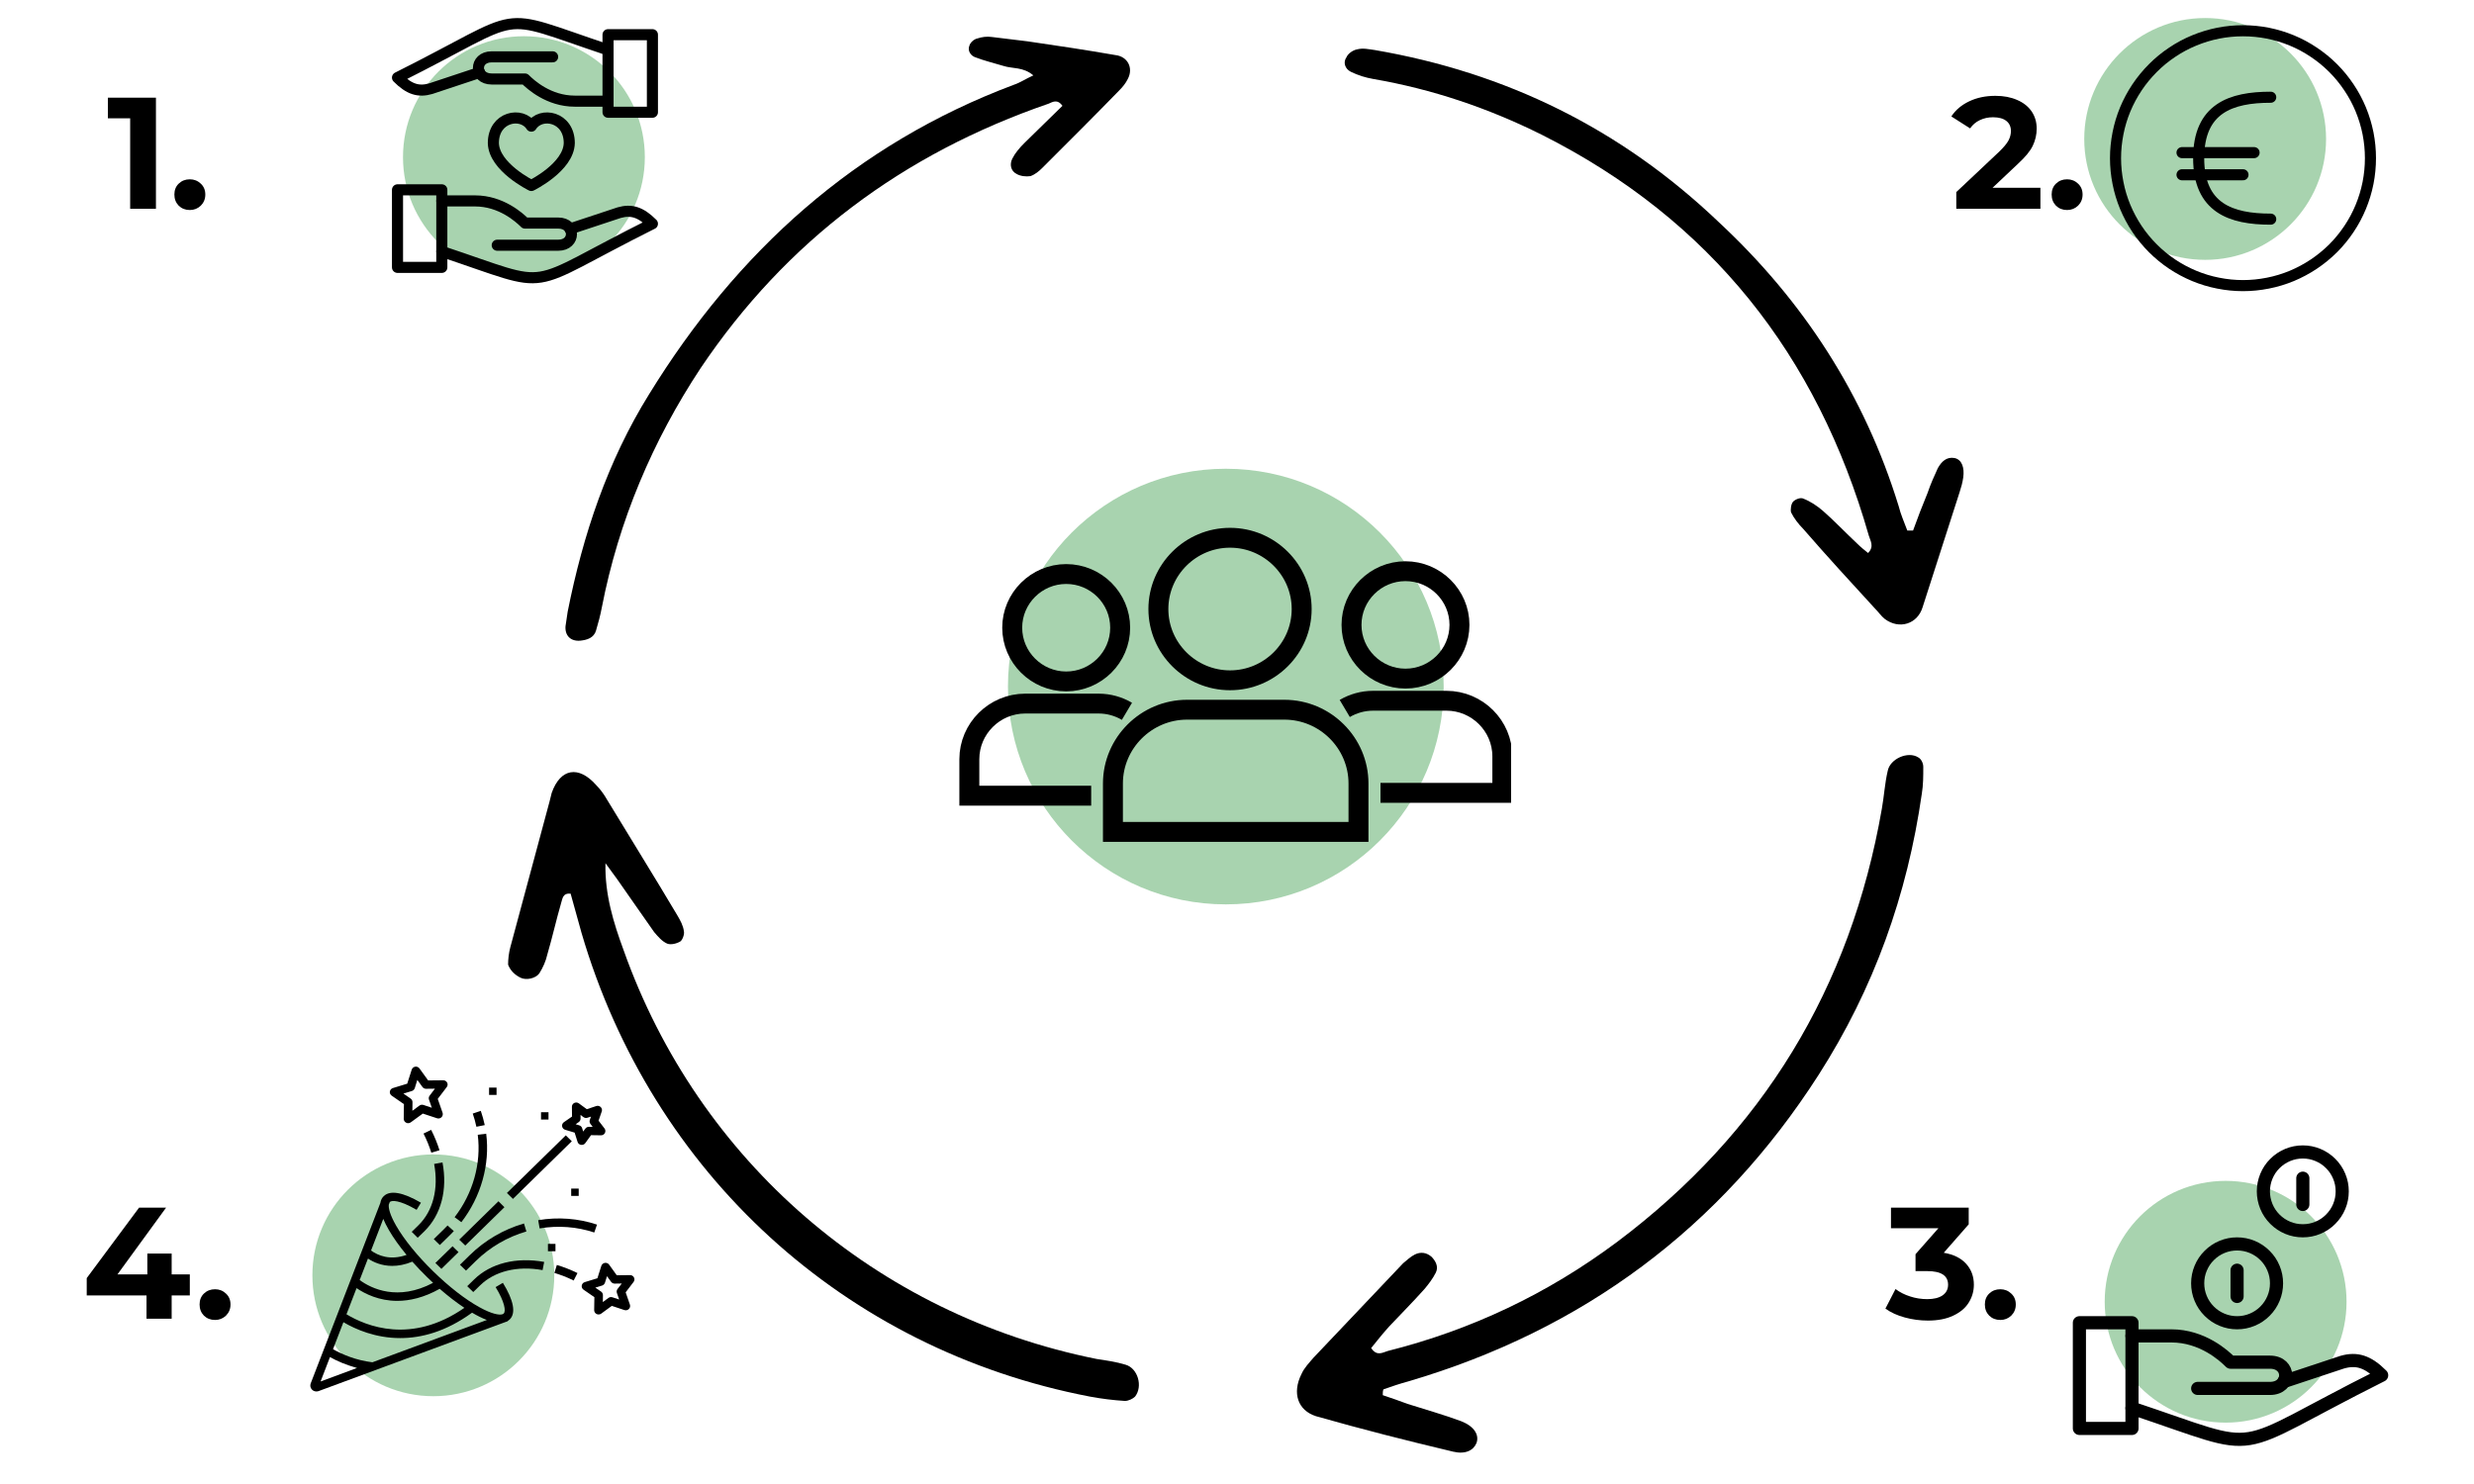 <svg xmlns="http://www.w3.org/2000/svg" xmlns:xlink="http://www.w3.org/1999/xlink" width="250" zoomAndPan="magnify" viewBox="0 0 187.5 112.5" height="150" preserveAspectRatio="xMidYMid meet" version="1.0"><defs><g/><clipPath id="4721428144"><path d="M 76.391 35.535 L 109.414 35.535 L 109.414 68.559 L 76.391 68.559 Z M 76.391 35.535 " clip-rule="nonzero"/></clipPath><clipPath id="537d958ec7"><path d="M 92.902 35.535 C 83.785 35.535 76.391 42.926 76.391 52.047 C 76.391 61.164 83.785 68.559 92.902 68.559 C 102.023 68.559 109.414 61.164 109.414 52.047 C 109.414 42.926 102.023 35.535 92.902 35.535 Z M 92.902 35.535 " clip-rule="nonzero"/></clipPath><clipPath id="1b95863c3a"><path d="M 0.391 0.535 L 33.414 0.535 L 33.414 33.559 L 0.391 33.559 Z M 0.391 0.535 " clip-rule="nonzero"/></clipPath><clipPath id="35cdaeb00c"><path d="M 16.902 0.535 C 7.785 0.535 0.391 7.926 0.391 17.047 C 0.391 26.164 7.785 33.559 16.902 33.559 C 26.023 33.559 33.414 26.164 33.414 17.047 C 33.414 7.926 26.023 0.535 16.902 0.535 Z M 16.902 0.535 " clip-rule="nonzero"/></clipPath><clipPath id="c1c22b870a"><rect x="0" width="34" y="0" height="34"/></clipPath><clipPath id="669b28a4da"><path d="M 72.707 39.98 L 114.523 39.98 L 114.523 63.875 L 72.707 63.875 Z M 72.707 39.98 " clip-rule="nonzero"/></clipPath><clipPath id="013db99a69"><path d="M 38.449 58 L 87 58 L 87 107 L 38.449 107 Z M 38.449 58 " clip-rule="nonzero"/></clipPath><clipPath id="7baecb4a98"><path d="M 98 57 L 146 57 L 146 110.27 L 98 110.27 Z M 98 57 " clip-rule="nonzero"/></clipPath><clipPath id="a37b7ea247"><path d="M 101 3 L 148.957 3 L 148.957 48 L 101 48 Z M 101 3 " clip-rule="nonzero"/></clipPath><clipPath id="454d5a66a6"><path d="M 42 2.746 L 86 2.746 L 86 49 L 42 49 Z M 42 2.746 " clip-rule="nonzero"/></clipPath><clipPath id="699bcc97bb"><path d="M 30.543 2.746 L 48.871 2.746 L 48.871 21.078 L 30.543 21.078 Z M 30.543 2.746 " clip-rule="nonzero"/></clipPath><clipPath id="c6694bfa87"><path d="M 39.707 2.746 C 34.645 2.746 30.543 6.852 30.543 11.914 C 30.543 16.973 34.645 21.078 39.707 21.078 C 44.77 21.078 48.871 16.973 48.871 11.914 C 48.871 6.852 44.77 2.746 39.707 2.746 Z M 39.707 2.746 " clip-rule="nonzero"/></clipPath><clipPath id="d27530a613"><path d="M 0.543 0.746 L 18.871 0.746 L 18.871 19.078 L 0.543 19.078 Z M 0.543 0.746 " clip-rule="nonzero"/></clipPath><clipPath id="cc29982d3d"><path d="M 9.707 0.746 C 4.645 0.746 0.543 4.852 0.543 9.914 C 0.543 14.973 4.645 19.078 9.707 19.078 C 14.77 19.078 18.871 14.973 18.871 9.914 C 18.871 4.852 14.77 0.746 9.707 0.746 Z M 9.707 0.746 " clip-rule="nonzero"/></clipPath><clipPath id="d50bc273ca"><rect x="0" width="19" y="0" height="20"/></clipPath><clipPath id="b1d51d7cf3"><path d="M 157.961 1.367 L 176.289 1.367 L 176.289 19.699 L 157.961 19.699 Z M 157.961 1.367 " clip-rule="nonzero"/></clipPath><clipPath id="b08d11da89"><path d="M 167.125 1.367 C 162.062 1.367 157.961 5.473 157.961 10.535 C 157.961 15.594 162.062 19.699 167.125 19.699 C 172.184 19.699 176.289 15.594 176.289 10.535 C 176.289 5.473 172.184 1.367 167.125 1.367 Z M 167.125 1.367 " clip-rule="nonzero"/></clipPath><clipPath id="524f7d0b75"><path d="M 0.961 0.367 L 19.289 0.367 L 19.289 18.699 L 0.961 18.699 Z M 0.961 0.367 " clip-rule="nonzero"/></clipPath><clipPath id="0c7c2d97cc"><path d="M 10.125 0.367 C 5.062 0.367 0.961 4.473 0.961 9.535 C 0.961 14.594 5.062 18.699 10.125 18.699 C 15.184 18.699 19.289 14.594 19.289 9.535 C 19.289 4.473 15.184 0.367 10.125 0.367 Z M 10.125 0.367 " clip-rule="nonzero"/></clipPath><clipPath id="6782647bf3"><rect x="0" width="20" y="0" height="19"/></clipPath><clipPath id="96f3b8a2f3"><path d="M 159.914 1.91 L 180.074 1.91 L 180.074 22.07 L 159.914 22.07 Z M 159.914 1.91 " clip-rule="nonzero"/></clipPath><clipPath id="fcf4c6cd6d"><path d="M 159.512 89.52 L 177.84 89.52 L 177.84 107.848 L 159.512 107.848 Z M 159.512 89.52 " clip-rule="nonzero"/></clipPath><clipPath id="ae5f28d97e"><path d="M 168.676 89.52 C 163.613 89.52 159.512 93.621 159.512 98.684 C 159.512 103.746 163.613 107.848 168.676 107.848 C 173.738 107.848 177.84 103.746 177.84 98.684 C 177.84 93.621 173.738 89.52 168.676 89.52 Z M 168.676 89.52 " clip-rule="nonzero"/></clipPath><clipPath id="0dad0a166e"><path d="M 0.512 0.52 L 18.84 0.52 L 18.84 18.848 L 0.512 18.848 Z M 0.512 0.52 " clip-rule="nonzero"/></clipPath><clipPath id="9d04fc3088"><path d="M 9.676 0.52 C 4.613 0.52 0.512 4.621 0.512 9.684 C 0.512 14.746 4.613 18.848 9.676 18.848 C 14.738 18.848 18.84 14.746 18.84 9.684 C 18.84 4.621 14.738 0.52 9.676 0.52 Z M 9.676 0.52 " clip-rule="nonzero"/></clipPath><clipPath id="e304412ec9"><rect x="0" width="19" y="0" height="19"/></clipPath><clipPath id="2188bca985"><path d="M 157.098 99 L 163 99 L 163 109 L 157.098 109 Z M 157.098 99 " clip-rule="nonzero"/></clipPath><clipPath id="9fab4b7db6"><path d="M 161 102 L 180.988 102 L 180.988 110 L 161 110 Z M 161 102 " clip-rule="nonzero"/></clipPath><clipPath id="a10c02ad64"><path d="M 171 86.828 L 178 86.828 L 178 94 L 171 94 Z M 171 86.828 " clip-rule="nonzero"/></clipPath><clipPath id="6ef5bda956"><path d="M 23.676 87.516 L 42.008 87.516 L 42.008 105.844 L 23.676 105.844 Z M 23.676 87.516 " clip-rule="nonzero"/></clipPath><clipPath id="f94f097455"><path d="M 32.844 87.516 C 27.781 87.516 23.676 91.617 23.676 96.68 C 23.676 101.742 27.781 105.844 32.844 105.844 C 37.902 105.844 42.008 101.742 42.008 96.68 C 42.008 91.617 37.902 87.516 32.844 87.516 Z M 32.844 87.516 " clip-rule="nonzero"/></clipPath><clipPath id="4ac6ce6b05"><path d="M 0.676 0.516 L 19.008 0.516 L 19.008 18.844 L 0.676 18.844 Z M 0.676 0.516 " clip-rule="nonzero"/></clipPath><clipPath id="8f7de11073"><path d="M 9.844 0.516 C 4.781 0.516 0.676 4.617 0.676 9.68 C 0.676 14.742 4.781 18.844 9.844 18.844 C 14.902 18.844 19.008 14.742 19.008 9.68 C 19.008 4.617 14.902 0.516 9.844 0.516 Z M 9.844 0.516 " clip-rule="nonzero"/></clipPath><clipPath id="526689ad58"><rect x="0" width="20" y="0" height="19"/></clipPath><clipPath id="444435acb8"><path d="M 23.473 90 L 39 90 L 39 105.484 L 23.473 105.484 Z M 23.473 90 " clip-rule="nonzero"/></clipPath><clipPath id="07c4090121"><path d="M 44 95 L 48.113 95 L 48.113 100 L 44 100 Z M 44 95 " clip-rule="nonzero"/></clipPath><clipPath id="38d56a51bf"><path d="M 29 80.844 L 34 80.844 L 34 86 L 29 86 Z M 29 80.844 " clip-rule="nonzero"/></clipPath><clipPath id="9843f0ee2f"><path d="M 29.703 13 L 34 13 L 34 21 L 29.703 21 Z M 29.703 13 " clip-rule="nonzero"/></clipPath><clipPath id="d1499a7796"><path d="M 33 15 L 49.863 15 L 49.863 21.527 L 33 21.527 Z M 33 15 " clip-rule="nonzero"/></clipPath><clipPath id="417dafcce6"><path d="M 45 2 L 49.863 2 L 49.863 9 L 45 9 Z M 45 2 " clip-rule="nonzero"/></clipPath><clipPath id="ea3ba8f795"><path d="M 29.703 1.367 L 47 1.367 L 47 8 L 29.703 8 Z M 29.703 1.367 " clip-rule="nonzero"/></clipPath><clipPath id="ea4c7aa395"><path d="M 0.051 3 L 4 3 L 4 12 L 0.051 12 Z M 0.051 3 " clip-rule="nonzero"/></clipPath><clipPath id="ca0001d173"><rect x="0" width="9" y="0" height="16"/></clipPath><clipPath id="5df5893927"><path d="M 0.828 3 L 8 3 L 8 12 L 0.828 12 Z M 0.828 3 " clip-rule="nonzero"/></clipPath><clipPath id="65470f16ae"><rect x="0" width="12" y="0" height="16"/></clipPath><clipPath id="f7064f2161"><path d="M 0.094 3 L 8 3 L 8 13 L 0.094 13 Z M 0.094 3 " clip-rule="nonzero"/></clipPath><clipPath id="8ff3bd860c"><rect x="0" width="13" y="0" height="16"/></clipPath><clipPath id="30f7ff361e"><path d="M 0.141 3 L 9 3 L 9 12 L 0.141 12 Z M 0.141 3 " clip-rule="nonzero"/></clipPath><clipPath id="9b5f765a38"><rect x="0" width="13" y="0" height="16"/></clipPath></defs><g clip-path="url(#4721428144)"><g clip-path="url(#537d958ec7)"><g transform="matrix(1, 0, 0, 1, 76, 35)"><g clip-path="url(#c1c22b870a)"><g clip-path="url(#1b95863c3a)"><g clip-path="url(#35cdaeb00c)"><path fill="#a8d3af" d="M 0.391 0.535 L 33.414 0.535 L 33.414 33.559 L 0.391 33.559 Z M 0.391 0.535 " fill-opacity="1" fill-rule="nonzero"/></g></g></g></g></g></g><g clip-path="url(#669b28a4da)"><path stroke-linecap="butt" transform="matrix(0.216, 0, 0, 0.215, 71.954, 30.432)" fill="none" stroke-linejoin="miter" d="M 83.383 108.698 L 117.527 108.698 C 131.827 108.698 143.534 120.396 143.534 134.709 L 143.534 151.782 L 57.376 151.782 L 57.376 134.709 C 57.376 120.414 69.084 108.698 83.383 108.698 Z M 83.383 108.698 " stroke="#000000" stroke-width="7" stroke-opacity="1" stroke-miterlimit="22.926"/><path stroke-linecap="butt" transform="matrix(0.216, 0, 0, 0.215, 71.954, 30.432)" fill="none" stroke-linejoin="miter" d="M 98.462 98.327 C 112.308 98.327 123.599 87.048 123.599 73.207 C 123.599 59.366 112.308 48.069 98.462 48.069 C 84.615 48.069 73.324 59.366 73.324 73.207 C 73.324 87.048 84.615 98.327 98.462 98.327 Z M 98.462 98.327 " stroke="#000000" stroke-width="7" stroke-opacity="1" stroke-miterlimit="22.926"/><path stroke-linecap="butt" transform="matrix(0.216, 0, 0, 0.215, 71.954, 30.432)" fill="none" stroke-linejoin="miter" d="M 138.714 108.262 C 141.631 106.537 145.039 105.538 148.663 105.538 L 174.398 105.538 C 185.182 105.538 194.008 114.365 194.008 125.136 L 194.008 138.014 L 151.255 138.014 " stroke="#000000" stroke-width="7" stroke-opacity="1" stroke-miterlimit="22.926"/><path stroke-linecap="butt" transform="matrix(0.216, 0, 0, 0.215, 71.954, 30.432)" fill="none" stroke-linejoin="miter" d="M 160.027 97.728 C 170.448 97.728 178.965 89.227 178.965 78.783 C 178.965 68.357 170.448 59.857 160.027 59.857 C 149.588 59.857 141.088 68.357 141.088 78.783 C 141.07 89.227 149.588 97.728 160.027 97.728 Z M 160.027 97.728 " stroke="#000000" stroke-width="7" stroke-opacity="1" stroke-miterlimit="22.926"/><path stroke-linecap="butt" transform="matrix(0.216, 0, 0, 0.215, 71.954, 30.432)" fill="none" stroke-linejoin="miter" d="M 62.287 109.261 C 59.37 107.536 55.962 106.537 52.338 106.537 L 26.603 106.537 C 15.819 106.537 6.993 115.364 6.993 126.135 L 6.993 139.013 L 49.746 139.013 " stroke="#000000" stroke-width="7" stroke-opacity="1" stroke-miterlimit="22.926"/><path stroke-linecap="butt" transform="matrix(0.216, 0, 0, 0.215, 71.954, 30.432)" fill="none" stroke-linejoin="miter" d="M 40.974 98.727 C 51.413 98.727 59.913 90.226 59.913 79.782 C 59.913 69.356 51.413 60.856 40.974 60.856 C 30.553 60.856 22.035 69.356 22.035 79.782 C 22.035 90.226 30.553 98.727 40.974 98.727 Z M 40.974 98.727 " stroke="#000000" stroke-width="7" stroke-opacity="1" stroke-miterlimit="22.926"/></g><g clip-path="url(#013db99a69)"><path fill="#000000" d="M 39.445 74.117 C 39.887 74.336 40.602 74.172 40.875 73.789 C 41.152 73.348 41.371 72.855 41.48 72.359 C 41.867 71.043 42.145 69.777 42.527 68.457 C 42.637 68.129 42.637 67.691 43.246 67.746 C 43.52 68.734 43.793 69.723 44.07 70.711 C 49.41 88.953 64 102.305 82.609 105.875 C 83.492 106.039 84.371 106.148 85.254 106.203 C 85.527 106.203 85.859 106.039 86.023 105.875 C 86.629 105.105 86.242 103.73 85.309 103.457 C 84.594 103.238 83.82 103.129 83.105 103.02 C 66.422 99.668 52.934 88.02 47.262 72.031 C 46.492 69.941 45.832 67.801 45.887 65.438 C 46.164 65.82 46.492 66.262 46.77 66.645 C 47.703 67.965 48.641 69.34 49.574 70.656 C 49.852 70.984 50.18 71.371 50.566 71.535 C 50.844 71.645 51.281 71.535 51.559 71.371 C 51.723 71.262 51.887 70.82 51.832 70.602 C 51.777 70.16 51.559 69.777 51.336 69.395 C 49.574 66.426 47.758 63.516 45.996 60.602 C 45.777 60.219 45.5 59.832 45.172 59.504 C 43.852 58.02 42.473 58.238 41.812 60.109 C 41.758 60.328 41.703 60.547 41.648 60.766 C 40.656 64.449 39.664 68.129 38.676 71.809 C 38.562 72.25 38.508 72.688 38.508 73.129 C 38.676 73.57 39.004 73.898 39.445 74.117 Z M 39.445 74.117 " fill-opacity="1" fill-rule="nonzero"/></g><g clip-path="url(#7baecb4a98)"><path fill="#000000" d="M 99.734 107.359 C 103.203 108.348 106.672 109.227 110.141 110.051 C 111.074 110.27 111.68 109.941 111.902 109.391 C 112.121 108.785 111.734 108.129 110.746 107.742 C 109.422 107.25 108.047 106.863 106.672 106.426 C 106.066 106.203 105.461 105.984 104.797 105.766 C 104.797 105.602 104.797 105.434 104.852 105.324 C 105.461 105.105 106.121 104.887 106.727 104.723 C 119.996 100.82 130.398 93.074 137.832 81.48 C 142.016 74.941 144.551 67.855 145.652 60.164 C 145.762 59.504 145.762 58.844 145.762 58.129 C 145.762 57.855 145.598 57.523 145.375 57.414 C 144.605 56.922 143.227 57.523 143.062 58.461 C 142.844 59.395 142.789 60.383 142.621 61.316 C 140.254 74.887 133.594 85.875 122.527 94.172 C 117.297 98.074 111.516 100.82 105.184 102.414 C 104.797 102.523 104.359 102.852 103.918 102.195 C 104.359 101.645 104.797 101.094 105.293 100.547 C 106.176 99.609 107.055 98.73 107.938 97.742 C 108.266 97.359 108.598 96.918 108.816 96.48 C 109.039 96.039 108.816 95.602 108.488 95.27 C 108.102 94.941 107.66 94.887 107.223 95.105 C 106.891 95.27 106.613 95.547 106.34 95.766 C 104.082 98.129 101.824 100.547 99.566 102.906 C 99.238 103.293 98.852 103.676 98.633 104.172 C 97.918 105.602 98.355 106.918 99.734 107.359 Z M 99.734 107.359 " fill-opacity="1" fill-rule="nonzero"/></g><g clip-path="url(#a37b7ea247)"><path fill="#000000" d="M 102.375 5.441 C 102.926 5.715 103.477 5.879 104.082 5.988 C 108.543 6.758 112.781 8.188 116.855 10.219 C 129.629 16.648 137.723 26.922 141.633 40.602 C 141.742 40.988 142.07 41.426 141.578 41.922 C 141.301 41.703 141.027 41.48 140.75 41.207 C 139.871 40.383 139.043 39.504 138.164 38.734 C 137.723 38.352 137.227 38.02 136.676 37.801 C 136.457 37.691 136.07 37.855 135.906 38.02 C 135.742 38.188 135.684 38.625 135.742 38.844 C 135.961 39.285 136.293 39.723 136.676 40.109 C 138.438 42.141 140.254 44.121 142.07 46.098 C 142.348 46.371 142.566 46.703 142.844 46.922 C 143.945 47.746 145.32 47.305 145.707 46.043 C 146.641 43.129 147.578 40.219 148.516 37.305 C 148.625 36.977 148.734 36.594 148.789 36.207 C 148.898 35.438 148.68 34.836 148.129 34.723 C 147.523 34.613 147.137 35 146.863 35.492 C 146.586 36.098 146.312 36.703 146.09 37.363 C 145.707 38.297 145.32 39.285 144.988 40.219 C 144.824 40.219 144.715 40.219 144.551 40.219 C 144.328 39.613 144.055 39.012 143.891 38.352 C 141.301 29.945 136.676 22.801 130.234 16.812 C 122.801 9.727 114.102 5.496 104.191 3.793 C 103.754 3.738 103.312 3.625 102.871 3.738 C 102.539 3.793 102.156 4.066 102.047 4.34 C 101.77 4.727 101.934 5.219 102.375 5.441 Z M 102.375 5.441 " fill-opacity="1" fill-rule="nonzero"/></g><g clip-path="url(#454d5a66a6)"><path fill="#000000" d="M 43.961 48.57 C 44.512 48.516 45.008 48.352 45.172 47.801 C 45.336 47.25 45.5 46.648 45.613 46.043 C 46.879 39.504 49.465 33.406 53.098 27.91 C 59.598 18.242 68.461 11.648 79.473 7.859 C 79.746 7.746 80.133 7.473 80.52 8.023 C 79.582 8.957 78.59 9.891 77.656 10.824 C 77.27 11.207 76.938 11.594 76.719 12.031 C 76.5 12.473 76.609 12.969 77.051 13.188 C 77.324 13.352 77.766 13.406 78.094 13.352 C 78.426 13.242 78.758 12.969 78.977 12.746 C 80.957 10.77 82.887 8.848 84.812 6.867 C 85.086 6.594 85.309 6.32 85.473 5.988 C 85.914 5.164 85.473 4.285 84.539 4.176 C 82.336 3.793 80.133 3.461 77.875 3.133 C 76.996 3.023 76.113 2.914 75.176 2.805 C 74.793 2.746 74.406 2.805 74.078 2.914 C 73.801 2.969 73.527 3.242 73.469 3.461 C 73.305 3.848 73.582 4.23 73.91 4.34 C 74.625 4.617 75.344 4.781 76.059 5 C 76.719 5.219 77.543 5.055 78.316 5.715 C 77.711 5.988 77.324 6.266 76.828 6.43 C 64.828 10.934 55.852 19.066 49.191 29.891 C 46.051 34.945 44.18 40.547 43.023 46.371 C 42.969 46.758 42.914 47.086 42.859 47.473 C 42.805 48.184 43.246 48.625 43.961 48.57 Z M 43.961 48.57 " fill-opacity="1" fill-rule="nonzero"/></g><g clip-path="url(#699bcc97bb)"><g clip-path="url(#c6694bfa87)"><g transform="matrix(1, 0, 0, 1, 30, 2)"><g clip-path="url(#d50bc273ca)"><g clip-path="url(#d27530a613)"><g clip-path="url(#cc29982d3d)"><path fill="#a8d3af" d="M 0.543 0.746 L 18.871 0.746 L 18.871 19.078 L 0.543 19.078 Z M 0.543 0.746 " fill-opacity="1" fill-rule="nonzero"/></g></g></g></g></g></g><g clip-path="url(#b1d51d7cf3)"><g clip-path="url(#b08d11da89)"><g transform="matrix(1, 0, 0, 1, 157, 1)"><g clip-path="url(#6782647bf3)"><g clip-path="url(#524f7d0b75)"><g clip-path="url(#0c7c2d97cc)"><path fill="#a8d3af" d="M 0.961 0.367 L 19.289 0.367 L 19.289 18.699 L 0.961 18.699 Z M 0.961 0.367 " fill-opacity="1" fill-rule="nonzero"/></g></g></g></g></g></g><g clip-path="url(#96f3b8a2f3)"><path stroke-linecap="round" transform="matrix(0.84, 0, 0, 0.84, 159.913, 1.911)" fill="none" stroke-linejoin="round" d="M 23.499 12.001 C 23.499 12.754 23.425 13.503 23.28 14.242 C 23.132 14.986 22.913 15.702 22.625 16.4 C 22.336 17.097 21.983 17.762 21.56 18.39 C 21.141 19.018 20.667 19.599 20.132 20.134 C 19.597 20.664 19.016 21.143 18.388 21.562 C 17.761 21.98 17.1 22.334 16.403 22.626 C 15.705 22.915 14.984 23.133 14.245 23.278 C 13.501 23.426 12.757 23.501 11.999 23.501 C 11.246 23.501 10.497 23.426 9.758 23.278 C 9.014 23.133 8.297 22.915 7.6 22.626 C 6.902 22.334 6.237 21.98 5.61 21.562 C 4.982 21.143 4.401 20.664 3.87 20.134 C 3.336 19.599 2.857 19.018 2.438 18.39 C 2.02 17.762 1.666 17.097 1.373 16.4 C 1.085 15.702 0.866 14.986 0.722 14.242 C 0.574 13.503 0.499 12.754 0.499 12.001 C 0.499 11.243 0.574 10.499 0.722 9.755 C 0.866 9.015 1.085 8.295 1.373 7.597 C 1.666 6.899 2.02 6.239 2.438 5.611 C 2.857 4.984 3.336 4.402 3.87 3.868 C 4.401 3.333 4.982 2.858 5.61 2.44 C 6.237 2.017 6.902 1.663 7.6 1.375 C 8.297 1.087 9.014 0.868 9.758 0.719 C 10.497 0.575 11.246 0.501 11.999 0.501 C 12.757 0.501 13.501 0.575 14.245 0.719 C 14.984 0.868 15.705 1.087 16.403 1.375 C 17.1 1.663 17.761 2.017 18.388 2.44 C 19.016 2.858 19.597 3.333 20.132 3.868 C 20.667 4.402 21.141 4.984 21.56 5.611 C 21.983 6.239 22.336 6.899 22.625 7.597 C 22.913 8.295 23.132 9.015 23.28 9.755 C 23.425 10.499 23.499 11.243 23.499 12.001 Z M 23.499 12.001 " stroke="#000000" stroke-width="1" stroke-opacity="1" stroke-miterlimit="10"/></g><path stroke-linecap="round" transform="matrix(0.84, 0, 0, 0.84, 159.913, 1.911)" fill="none" stroke-linejoin="round" d="M 14.501 17.502 C 10.911 17.502 8 16.502 8 12.001 C 8 7.499 10.911 6.5 14.501 6.5 " stroke="#000000" stroke-width="1" stroke-opacity="1" stroke-miterlimit="10"/><path stroke-linecap="round" transform="matrix(0.84, 0, 0, 0.84, 159.913, 1.911)" fill="none" stroke-linejoin="round" d="M 6.498 13.498 L 11.999 13.498 " stroke="#000000" stroke-width="1" stroke-opacity="1" stroke-miterlimit="10"/><path stroke-linecap="round" transform="matrix(0.84, 0, 0, 0.84, 159.913, 1.911)" fill="none" stroke-linejoin="round" d="M 6.498 11.499 L 12.999 11.499 " stroke="#000000" stroke-width="1" stroke-opacity="1" stroke-miterlimit="10"/><g clip-path="url(#fcf4c6cd6d)"><g clip-path="url(#ae5f28d97e)"><g transform="matrix(1, 0, 0, 1, 159, 89)"><g clip-path="url(#e304412ec9)"><g clip-path="url(#0dad0a166e)"><g clip-path="url(#9d04fc3088)"><path fill="#a8d3af" d="M 0.512 0.52 L 18.84 0.52 L 18.84 18.848 L 0.512 18.848 Z M 0.512 0.52 " fill-opacity="1" fill-rule="nonzero"/></g></g></g></g></g></g><g clip-path="url(#2188bca985)"><path stroke-linecap="butt" transform="matrix(0.996, 0, 0, 0.996, 157.096, 86.829)" fill="none" stroke-linejoin="round" d="M 0.5 13.5 L 4.502 13.5 L 4.502 21.543 L 0.5 21.543 Z M 0.5 13.5 " stroke="#000000" stroke-width="1" stroke-opacity="1" stroke-miterlimit="10"/></g><g clip-path="url(#9fab4b7db6)"><path stroke-linecap="round" transform="matrix(0.996, 0, 0, 0.996, 157.096, 86.829)" fill="none" stroke-linejoin="round" d="M 4.502 20.001 C 15.001 23.501 11.501 23.501 23.5 17.498 C 22.437 16.439 21.597 16.188 20.498 16.502 L 16.065 17.973 " stroke="#000000" stroke-width="1" stroke-opacity="1" stroke-miterlimit="10"/></g><path stroke-linecap="round" transform="matrix(0.996, 0, 0, 0.996, 157.096, 86.829)" fill="none" stroke-linejoin="round" d="M 4.502 14.501 L 7.499 14.501 C 9.854 14.501 11.501 15.999 12 16.502 C 12 16.502 13.499 16.502 15.001 16.502 C 16.594 16.502 16.594 18.499 15.001 18.499 L 9.5 18.499 " stroke="#000000" stroke-width="1" stroke-opacity="1" stroke-miterlimit="10"/><g clip-path="url(#a10c02ad64)"><path stroke-linecap="round" transform="matrix(0.996, 0, 0, 0.996, 157.096, 86.829)" fill="none" stroke-linejoin="round" d="M 20.498 3.499 C 20.498 3.899 20.424 4.28 20.271 4.648 C 20.118 5.017 19.902 5.339 19.619 5.621 C 19.341 5.904 19.015 6.12 18.646 6.273 C 18.281 6.426 17.897 6.5 17.501 6.5 C 17.1 6.5 16.72 6.426 16.351 6.273 C 15.986 6.12 15.66 5.904 15.378 5.621 C 15.095 5.339 14.88 5.017 14.727 4.648 C 14.578 4.28 14.499 3.899 14.499 3.499 C 14.499 3.102 14.578 2.718 14.727 2.353 C 14.88 1.984 15.095 1.659 15.378 1.38 C 15.66 1.097 15.986 0.882 16.351 0.729 C 16.72 0.576 17.1 0.501 17.501 0.501 C 17.897 0.501 18.281 0.576 18.646 0.729 C 19.015 0.882 19.341 1.097 19.619 1.38 C 19.902 1.659 20.118 1.984 20.271 2.353 C 20.424 2.718 20.498 3.102 20.498 3.499 Z M 20.498 3.499 " stroke="#000000" stroke-width="1" stroke-opacity="1" stroke-miterlimit="10"/></g><path stroke-linecap="round" transform="matrix(0.996, 0, 0, 0.996, 157.096, 86.829)" fill="none" stroke-linejoin="round" d="M 15.5 10.498 C 15.5 10.899 15.425 11.279 15.272 11.648 C 15.119 12.017 14.903 12.339 14.621 12.621 C 14.338 12.904 14.016 13.119 13.648 13.272 C 13.279 13.425 12.898 13.5 12.498 13.5 C 12.102 13.5 11.721 13.425 11.352 13.272 C 10.984 13.119 10.662 12.904 10.379 12.621 C 10.097 12.339 9.881 12.017 9.728 11.648 C 9.575 11.279 9.5 10.899 9.5 10.498 C 9.5 10.102 9.575 9.718 9.728 9.353 C 9.881 8.984 10.097 8.658 10.379 8.38 C 10.662 8.097 10.984 7.881 11.352 7.728 C 11.721 7.575 12.102 7.501 12.498 7.501 C 12.898 7.501 13.279 7.575 13.648 7.728 C 14.016 7.881 14.338 8.097 14.621 8.38 C 14.903 8.658 15.119 8.984 15.272 9.353 C 15.425 9.718 15.5 10.102 15.5 10.498 Z M 15.5 10.498 " stroke="#000000" stroke-width="1" stroke-opacity="1" stroke-miterlimit="10"/><path stroke-linecap="round" transform="matrix(0.996, 0, 0, 0.996, 157.096, 86.829)" fill="none" stroke-linejoin="round" d="M 12.498 9.502 L 12.498 11.499 " stroke="#000000" stroke-width="1" stroke-opacity="1" stroke-miterlimit="10"/><path stroke-linecap="round" transform="matrix(0.996, 0, 0, 0.996, 157.096, 86.829)" fill="none" stroke-linejoin="round" d="M 17.501 2.498 L 17.501 4.499 " stroke="#000000" stroke-width="1" stroke-opacity="1" stroke-miterlimit="10"/><g clip-path="url(#6ef5bda956)"><g clip-path="url(#f94f097455)"><g transform="matrix(1, 0, 0, 1, 23, 87)"><g clip-path="url(#526689ad58)"><g clip-path="url(#4ac6ce6b05)"><g clip-path="url(#8f7de11073)"><path fill="#a8d3af" d="M 0.676 0.516 L 19.008 0.516 L 19.008 18.844 L 0.676 18.844 Z M 0.676 0.516 " fill-opacity="1" fill-rule="nonzero"/></g></g></g></g></g></g><path fill="#000000" d="M 37.066 82.449 L 37.633 82.449 L 37.633 83.004 L 37.066 83.004 Z M 37.066 82.449 " fill-opacity="1" fill-rule="nonzero"/><path fill="#000000" d="M 41.004 84.316 L 41.57 84.316 L 41.57 84.871 L 41.004 84.871 Z M 41.004 84.316 " fill-opacity="1" fill-rule="nonzero"/><path fill="#000000" d="M 41.527 94.297 L 42.098 94.297 L 42.098 94.855 L 41.527 94.855 Z M 41.527 94.297 " fill-opacity="1" fill-rule="nonzero"/><path fill="#000000" d="M 43.289 90.105 L 43.859 90.105 L 43.859 90.66 L 43.289 90.66 Z M 43.289 90.105 " fill-opacity="1" fill-rule="nonzero"/><g clip-path="url(#444435acb8)"><path fill="#000000" d="M 37.562 97.574 C 38.246 98.691 38.359 99.398 38.172 99.578 C 38.16 99.594 38.145 99.605 38.121 99.613 L 38.062 99.637 C 37.832 99.699 37.301 99.633 36.336 99.098 C 35.262 98.508 34.012 97.535 32.82 96.367 C 31.625 95.199 30.633 93.977 30.027 92.926 C 29.547 92.09 29.438 91.59 29.465 91.324 L 29.543 91.121 C 29.691 90.984 30.277 90.961 31.574 91.715 L 31.902 91.176 C 30.539 90.379 29.562 90.207 29.082 90.68 C 28.945 90.812 28.859 90.98 28.828 91.188 L 23.547 104.875 C 23.484 105.039 23.523 105.227 23.652 105.352 C 23.742 105.441 23.859 105.484 23.98 105.484 C 24.035 105.484 24.09 105.477 24.145 105.457 L 38.113 100.293 L 38.285 100.23 C 38.312 100.223 38.336 100.211 38.359 100.203 L 38.484 100.156 L 38.477 100.145 C 38.531 100.109 38.582 100.07 38.629 100.027 C 39.113 99.551 38.938 98.59 38.113 97.25 Z M 36.898 100.066 L 28.223 103.273 C 26.965 103.121 25.938 102.676 25.238 102.281 L 26.027 100.234 C 26.945 100.773 28.457 101.438 30.332 101.438 C 31.93 101.438 33.793 100.957 35.777 99.512 C 36.172 99.746 36.551 99.934 36.898 100.066 Z M 26.258 99.633 L 27.023 97.652 C 27.676 98.094 28.734 98.617 30.109 98.617 C 31.043 98.617 32.125 98.375 33.324 97.703 C 33.945 98.246 34.582 98.738 35.195 99.145 C 31.18 101.938 27.758 100.539 26.258 99.633 Z M 32.824 97.25 C 30.141 98.664 28.152 97.688 27.258 97.039 L 27.887 95.41 C 28.328 95.699 28.945 95.965 29.727 95.965 C 30.184 95.965 30.691 95.875 31.25 95.645 C 31.598 96.035 31.969 96.43 32.363 96.812 C 32.516 96.961 32.668 97.109 32.824 97.25 Z M 29.465 93.234 C 29.809 93.832 30.27 94.477 30.812 95.133 C 29.559 95.574 28.645 95.18 28.121 94.801 L 29.047 92.402 C 29.152 92.656 29.293 92.934 29.465 93.234 Z M 25.008 102.879 C 25.543 103.176 26.242 103.488 27.07 103.699 L 24.297 104.727 Z M 25.008 102.879 " fill-opacity="1" fill-rule="nonzero"/></g><path fill="#000000" d="M 42.828 85.645 L 43.551 85.863 L 43.773 86.566 C 43.812 86.688 43.91 86.773 44.035 86.789 C 44.055 86.793 44.07 86.793 44.09 86.793 C 44.195 86.793 44.297 86.746 44.359 86.656 L 44.793 86.055 L 45.547 86.066 C 45.672 86.066 45.789 86 45.844 85.891 C 45.902 85.777 45.891 85.648 45.816 85.547 L 45.363 84.957 L 45.605 84.258 C 45.648 84.141 45.617 84.012 45.527 83.926 C 45.438 83.836 45.309 83.809 45.188 83.848 L 44.473 84.086 L 43.871 83.645 C 43.77 83.57 43.637 83.559 43.523 83.613 C 43.41 83.672 43.34 83.781 43.344 83.906 L 43.352 84.645 L 42.738 85.07 C 42.633 85.141 42.582 85.262 42.602 85.387 C 42.621 85.508 42.707 85.605 42.828 85.645 Z M 43.859 85.066 C 43.949 85.004 44 84.906 44 84.797 L 43.996 84.523 L 44.219 84.688 C 44.309 84.75 44.422 84.77 44.523 84.734 L 44.789 84.648 L 44.699 84.906 C 44.664 85.008 44.684 85.121 44.75 85.203 L 44.918 85.426 L 44.637 85.422 C 44.527 85.418 44.426 85.473 44.363 85.559 L 44.199 85.781 L 44.117 85.52 C 44.086 85.418 44.004 85.34 43.898 85.309 L 43.629 85.227 Z M 43.859 85.066 " fill-opacity="1" fill-rule="nonzero"/><g clip-path="url(#07c4090121)"><path fill="#000000" d="M 48.047 96.84 C 47.988 96.73 47.875 96.66 47.746 96.664 L 46.742 96.676 L 46.164 95.871 C 46.09 95.77 45.969 95.719 45.84 95.738 C 45.715 95.758 45.613 95.844 45.574 95.965 L 45.277 96.902 L 44.32 97.195 C 44.199 97.23 44.109 97.332 44.09 97.453 C 44.07 97.578 44.121 97.699 44.227 97.77 L 45.047 98.336 L 45.031 99.32 C 45.031 99.445 45.102 99.559 45.215 99.613 C 45.262 99.637 45.312 99.648 45.367 99.648 C 45.438 99.648 45.504 99.629 45.562 99.586 L 46.367 98.996 L 47.316 99.312 C 47.438 99.352 47.57 99.324 47.66 99.234 C 47.75 99.145 47.781 99.02 47.738 98.898 L 47.418 97.969 L 48.016 97.184 C 48.094 97.082 48.105 96.953 48.047 96.84 Z M 46.754 98.02 L 46.926 98.516 L 46.422 98.348 C 46.316 98.312 46.203 98.328 46.113 98.395 L 45.688 98.707 L 45.695 98.184 C 45.695 98.078 45.645 97.977 45.555 97.914 L 45.117 97.613 L 45.629 97.457 C 45.73 97.426 45.812 97.348 45.848 97.242 L 46.004 96.746 L 46.312 97.172 C 46.375 97.258 46.477 97.309 46.586 97.309 L 47.121 97.301 L 46.801 97.719 C 46.734 97.805 46.719 97.918 46.754 98.02 Z M 46.754 98.02 " fill-opacity="1" fill-rule="nonzero"/></g><g clip-path="url(#38d56a51bf)"><path fill="#000000" d="M 29.688 83.062 L 30.613 83.703 L 30.598 84.816 C 30.598 84.941 30.668 85.055 30.781 85.109 C 30.828 85.137 30.883 85.148 30.934 85.148 C 31.004 85.148 31.074 85.125 31.133 85.082 L 32.043 84.418 L 33.121 84.773 C 33.238 84.812 33.371 84.785 33.461 84.695 C 33.551 84.605 33.582 84.477 33.543 84.359 L 33.176 83.305 L 33.855 82.414 C 33.934 82.312 33.945 82.184 33.887 82.07 C 33.828 81.961 33.711 81.891 33.586 81.895 L 32.449 81.906 L 31.793 81 C 31.719 80.895 31.594 80.844 31.469 80.863 C 31.344 80.883 31.238 80.969 31.203 81.09 L 30.863 82.152 L 29.777 82.484 C 29.656 82.52 29.57 82.621 29.547 82.742 C 29.527 82.867 29.582 82.988 29.688 83.062 Z M 31.215 82.707 C 31.316 82.676 31.398 82.598 31.434 82.492 L 31.629 81.867 L 32.016 82.402 C 32.078 82.488 32.18 82.539 32.289 82.539 C 32.293 82.539 32.293 82.539 32.293 82.539 L 32.961 82.531 L 32.562 83.059 C 32.496 83.145 32.477 83.254 32.512 83.355 L 32.727 83.977 L 32.094 83.766 C 31.992 83.73 31.875 83.75 31.789 83.812 L 31.254 84.207 L 31.262 83.551 C 31.262 83.445 31.211 83.344 31.121 83.281 L 30.574 82.902 Z M 31.215 82.707 " fill-opacity="1" fill-rule="nonzero"/></g><path fill="#000000" d="M 40.789 92.5 L 40.898 93.125 C 42.297 92.887 43.727 92.996 45.039 93.434 L 45.246 92.836 C 43.836 92.363 42.293 92.246 40.789 92.5 Z M 40.789 92.5 " fill-opacity="1" fill-rule="nonzero"/><path fill="#000000" d="M 34.859 95.879 L 35.316 96.324 L 36.066 95.59 C 37.137 94.543 38.461 93.77 39.895 93.355 L 39.711 92.75 C 38.172 93.195 36.754 94.023 35.609 95.145 Z M 34.859 95.879 " fill-opacity="1" fill-rule="nonzero"/><path fill="#000000" d="M 36.738 85.293 C 36.66 84.926 36.559 84.562 36.438 84.211 L 35.828 84.418 C 35.941 84.742 36.035 85.078 36.105 85.418 Z M 36.738 85.293 " fill-opacity="1" fill-rule="nonzero"/><path fill="#000000" d="M 36.848 85.945 L 36.207 86.023 C 36.484 88.195 35.844 90.473 34.453 92.273 L 34.965 92.652 C 36.457 90.723 37.145 88.277 36.848 85.945 Z M 36.848 85.945 " fill-opacity="1" fill-rule="nonzero"/><path fill="#000000" d="M 33.625 93.203 L 32.875 93.934 L 33.332 94.383 L 34.082 93.648 C 34.188 93.543 34.293 93.438 34.395 93.328 L 33.918 92.902 C 33.824 93.004 33.723 93.105 33.625 93.203 Z M 33.625 93.203 " fill-opacity="1" fill-rule="nonzero"/><path fill="#000000" d="M 42.016 96.5 C 42.504 96.645 42.996 96.836 43.477 97.074 L 43.766 96.508 C 43.25 96.258 42.727 96.051 42.203 95.895 Z M 42.016 96.5 " fill-opacity="1" fill-rule="nonzero"/><path fill="#000000" d="M 35.922 97.004 L 35.41 97.504 L 35.867 97.949 L 36.379 97.449 C 37.484 96.363 39.215 95.938 41.121 96.285 L 41.242 95.664 C 39.121 95.281 37.184 95.766 35.922 97.004 Z M 35.922 97.004 " fill-opacity="1" fill-rule="nonzero"/><path fill="#000000" d="M 32.676 85.652 L 32.098 85.934 C 32.34 86.41 32.539 86.898 32.688 87.383 L 33.309 87.199 C 33.148 86.684 32.934 86.16 32.676 85.652 Z M 32.676 85.652 " fill-opacity="1" fill-rule="nonzero"/><path fill="#000000" d="M 31.203 93.383 L 31.656 93.832 L 32.172 93.332 C 33.43 92.094 33.93 90.199 33.535 88.121 L 32.902 88.238 C 33.254 90.105 32.824 91.797 31.715 92.883 Z M 31.203 93.383 " fill-opacity="1" fill-rule="nonzero"/><path fill="#000000" d="M 42.879 86.07 L 43.336 86.516 L 38.875 90.887 L 38.418 90.438 Z M 42.879 86.07 " fill-opacity="1" fill-rule="nonzero"/><path fill="#000000" d="M 38.23 91.516 L 35.262 94.422 L 34.805 93.977 L 37.777 91.066 Z M 38.23 91.516 " fill-opacity="1" fill-rule="nonzero"/><path fill="#000000" d="M 33.453 96.191 L 32.996 95.746 L 34.297 94.477 L 34.75 94.922 Z M 33.453 96.191 " fill-opacity="1" fill-rule="nonzero"/><path stroke-linecap="butt" transform="matrix(0.84, 0, 0, 0.84, 29.704, 1.369)" fill="none" stroke-linejoin="round" d="M 12.578 9.754 C 11.718 8.41 9.151 8.889 9.151 11.284 C 9.202 13.46 12.578 15.111 12.578 15.111 C 12.578 15.111 15.95 13.46 16.001 11.284 C 16.001 8.889 13.434 8.41 12.578 9.754 Z M 12.578 9.754 " stroke="#000000" stroke-width="1" stroke-opacity="1" stroke-miterlimit="10"/><g clip-path="url(#9843f0ee2f)"><path stroke-linecap="butt" transform="matrix(0.84, 0, 0, 0.84, 29.704, 1.369)" fill="none" stroke-linejoin="round" d="M 0.502 15.502 L 4.501 15.502 L 4.501 22.5 L 0.502 22.5 Z M 0.502 15.502 " stroke="#000000" stroke-width="1" stroke-opacity="1" stroke-miterlimit="10"/></g><g clip-path="url(#d1499a7796)"><path stroke-linecap="round" transform="matrix(0.84, 0, 0, 0.84, 29.704, 1.369)" fill="none" stroke-linejoin="round" d="M 4.501 21.063 C 15.001 24.56 11.499 24.56 23.502 18.562 C 22.437 17.501 21.6 17.25 20.502 17.562 L 16.066 19.031 " stroke="#000000" stroke-width="1" stroke-opacity="1" stroke-miterlimit="10"/></g><path stroke-linecap="round" transform="matrix(0.84, 0, 0, 0.84, 29.704, 1.369)" fill="none" stroke-linejoin="round" d="M 4.501 16.502 L 7.5 16.502 C 9.853 16.502 11.499 17.999 12.002 18.501 C 12.002 18.501 13.499 18.501 15.001 18.501 C 16.596 18.501 16.596 20.501 15.001 20.501 L 9.5 20.501 " stroke="#000000" stroke-width="1" stroke-opacity="1" stroke-miterlimit="10"/><g clip-path="url(#417dafcce6)"><path stroke-linecap="butt" transform="matrix(0.84, 0, 0, 0.84, 29.704, 1.369)" fill="none" stroke-linejoin="round" d="M 19.498 1.5 L 23.502 1.5 L 23.502 8.499 L 19.498 8.499 Z M 19.498 1.5 " stroke="#000000" stroke-width="1" stroke-opacity="1" stroke-miterlimit="10"/></g><path stroke-linecap="round" transform="matrix(0.84, 0, 0, 0.84, 29.704, 1.369)" fill="none" stroke-linejoin="round" d="M 19.498 7.499 L 16.498 7.499 C 14.145 7.499 12.499 6.001 12.002 5.499 C 12.002 5.499 10.5 5.499 9.002 5.499 C 7.407 5.499 7.407 3.5 9.002 3.5 L 14.499 3.5 " stroke="#000000" stroke-width="1" stroke-opacity="1" stroke-miterlimit="10"/><g clip-path="url(#ea3ba8f795)"><path stroke-linecap="round" transform="matrix(0.84, 0, 0, 0.84, 29.704, 1.369)" fill="none" stroke-linejoin="round" d="M 19.498 2.877 C 9.002 -0.625 12.499 -0.625 0.502 5.374 C 1.562 6.439 2.404 6.69 3.501 6.373 L 7.909 4.909 " stroke="#000000" stroke-width="1" stroke-opacity="1" stroke-miterlimit="10"/></g><g transform="matrix(1, 0, 0, 1, 8, 4)"><g clip-path="url(#ca0001d173)"><g clip-path="url(#ea4c7aa395)"><g fill="#000000" fill-opacity="1"><g transform="translate(0.099, 11.827)"><g><path d="M 3.719 -8.422 L 3.719 0 L 1.766 0 L 1.766 -6.859 L 0.078 -6.859 L 0.078 -8.422 Z M 3.719 -8.422 "/></g></g></g></g><g fill="#000000" fill-opacity="1"><g transform="translate(4.81, 11.827)"><g><path d="M 1.578 0.094 C 1.242 0.094 0.961 -0.016 0.734 -0.234 C 0.516 -0.461 0.406 -0.742 0.406 -1.078 C 0.406 -1.422 0.516 -1.695 0.734 -1.906 C 0.961 -2.125 1.242 -2.234 1.578 -2.234 C 1.898 -2.234 2.176 -2.125 2.406 -1.906 C 2.633 -1.695 2.75 -1.422 2.75 -1.078 C 2.75 -0.742 2.633 -0.461 2.406 -0.234 C 2.176 -0.016 1.898 0.094 1.578 0.094 Z M 1.578 0.094 "/></g></g></g></g></g><g transform="matrix(1, 0, 0, 1, 147, 4)"><g clip-path="url(#65470f16ae)"><g clip-path="url(#5df5893927)"><g fill="#000000" fill-opacity="1"><g transform="translate(0.873, 11.827)"><g><path d="M 6.766 -1.594 L 6.766 0 L 0.391 0 L 0.391 -1.266 L 3.641 -4.328 C 3.984 -4.66 4.219 -4.941 4.344 -5.172 C 4.469 -5.41 4.531 -5.648 4.531 -5.891 C 4.531 -6.223 4.414 -6.477 4.188 -6.656 C 3.957 -6.844 3.617 -6.938 3.172 -6.938 C 2.805 -6.938 2.473 -6.863 2.172 -6.719 C 1.879 -6.582 1.633 -6.375 1.438 -6.094 L 0.016 -7 C 0.336 -7.488 0.785 -7.867 1.359 -8.141 C 1.941 -8.422 2.609 -8.562 3.359 -8.562 C 3.984 -8.562 4.531 -8.457 5 -8.25 C 5.469 -8.051 5.832 -7.766 6.094 -7.391 C 6.352 -7.016 6.484 -6.578 6.484 -6.078 C 6.484 -5.617 6.383 -5.188 6.188 -4.781 C 6 -4.383 5.629 -3.93 5.078 -3.422 L 3.141 -1.594 Z M 6.766 -1.594 "/></g></g></g></g><g fill="#000000" fill-opacity="1"><g transform="translate(8.085, 11.827)"><g><path d="M 1.578 0.094 C 1.242 0.094 0.961 -0.016 0.734 -0.234 C 0.516 -0.461 0.406 -0.742 0.406 -1.078 C 0.406 -1.422 0.516 -1.695 0.734 -1.906 C 0.961 -2.125 1.242 -2.234 1.578 -2.234 C 1.898 -2.234 2.176 -2.125 2.406 -1.906 C 2.633 -1.695 2.75 -1.422 2.75 -1.078 C 2.75 -0.742 2.633 -0.461 2.406 -0.234 C 2.176 -0.016 1.898 0.094 1.578 0.094 Z M 1.578 0.094 "/></g></g></g></g></g><g transform="matrix(1, 0, 0, 1, 142, 88)"><g clip-path="url(#8ff3bd860c)"><g clip-path="url(#f7064f2161)"><g fill="#000000" fill-opacity="1"><g transform="translate(0.908, 11.97)"><g><path d="M 4.406 -5 C 5.145 -4.875 5.707 -4.598 6.094 -4.172 C 6.488 -3.742 6.688 -3.211 6.688 -2.578 C 6.688 -2.086 6.555 -1.633 6.297 -1.219 C 6.047 -0.812 5.656 -0.484 5.125 -0.234 C 4.602 0.016 3.961 0.141 3.203 0.141 C 2.609 0.141 2.023 0.062 1.453 -0.094 C 0.879 -0.25 0.391 -0.473 -0.016 -0.766 L 0.75 -2.25 C 1.07 -2.008 1.441 -1.82 1.859 -1.688 C 2.273 -1.551 2.707 -1.484 3.156 -1.484 C 3.645 -1.484 4.031 -1.578 4.312 -1.766 C 4.594 -1.961 4.734 -2.234 4.734 -2.578 C 4.734 -3.266 4.207 -3.609 3.156 -3.609 L 2.266 -3.609 L 2.266 -4.891 L 4 -6.859 L 0.406 -6.859 L 0.406 -8.422 L 6.297 -8.422 L 6.297 -7.156 Z M 4.406 -5 "/></g></g></g></g><g fill="#000000" fill-opacity="1"><g transform="translate(8.023, 11.97)"><g><path d="M 1.578 0.094 C 1.242 0.094 0.961 -0.016 0.734 -0.234 C 0.516 -0.461 0.406 -0.742 0.406 -1.078 C 0.406 -1.422 0.516 -1.695 0.734 -1.906 C 0.961 -2.125 1.242 -2.234 1.578 -2.234 C 1.898 -2.234 2.176 -2.125 2.406 -1.906 C 2.633 -1.695 2.75 -1.422 2.75 -1.078 C 2.75 -0.742 2.633 -0.461 2.406 -0.234 C 2.176 -0.016 1.898 0.094 1.578 0.094 Z M 1.578 0.094 "/></g></g></g></g></g><g transform="matrix(1, 0, 0, 1, 6, 88)"><g clip-path="url(#9b5f765a38)"><g clip-path="url(#30f7ff361e)"><g fill="#000000" fill-opacity="1"><g transform="translate(0.198, 11.97)"><g><path d="M 8.188 -1.766 L 6.812 -1.766 L 6.812 0 L 4.906 0 L 4.906 -1.766 L 0.375 -1.766 L 0.375 -3.078 L 4.344 -8.422 L 6.391 -8.422 L 2.703 -3.359 L 4.969 -3.359 L 4.969 -4.938 L 6.812 -4.938 L 6.812 -3.359 L 8.188 -3.359 Z M 8.188 -1.766 "/></g></g></g></g><g fill="#000000" fill-opacity="1"><g transform="translate(8.72, 11.97)"><g><path d="M 1.578 0.094 C 1.242 0.094 0.961 -0.016 0.734 -0.234 C 0.516 -0.461 0.406 -0.742 0.406 -1.078 C 0.406 -1.422 0.516 -1.695 0.734 -1.906 C 0.961 -2.125 1.242 -2.234 1.578 -2.234 C 1.898 -2.234 2.176 -2.125 2.406 -1.906 C 2.633 -1.695 2.75 -1.422 2.75 -1.078 C 2.75 -0.742 2.633 -0.461 2.406 -0.234 C 2.176 -0.016 1.898 0.094 1.578 0.094 Z M 1.578 0.094 "/></g></g></g></g></g></svg>